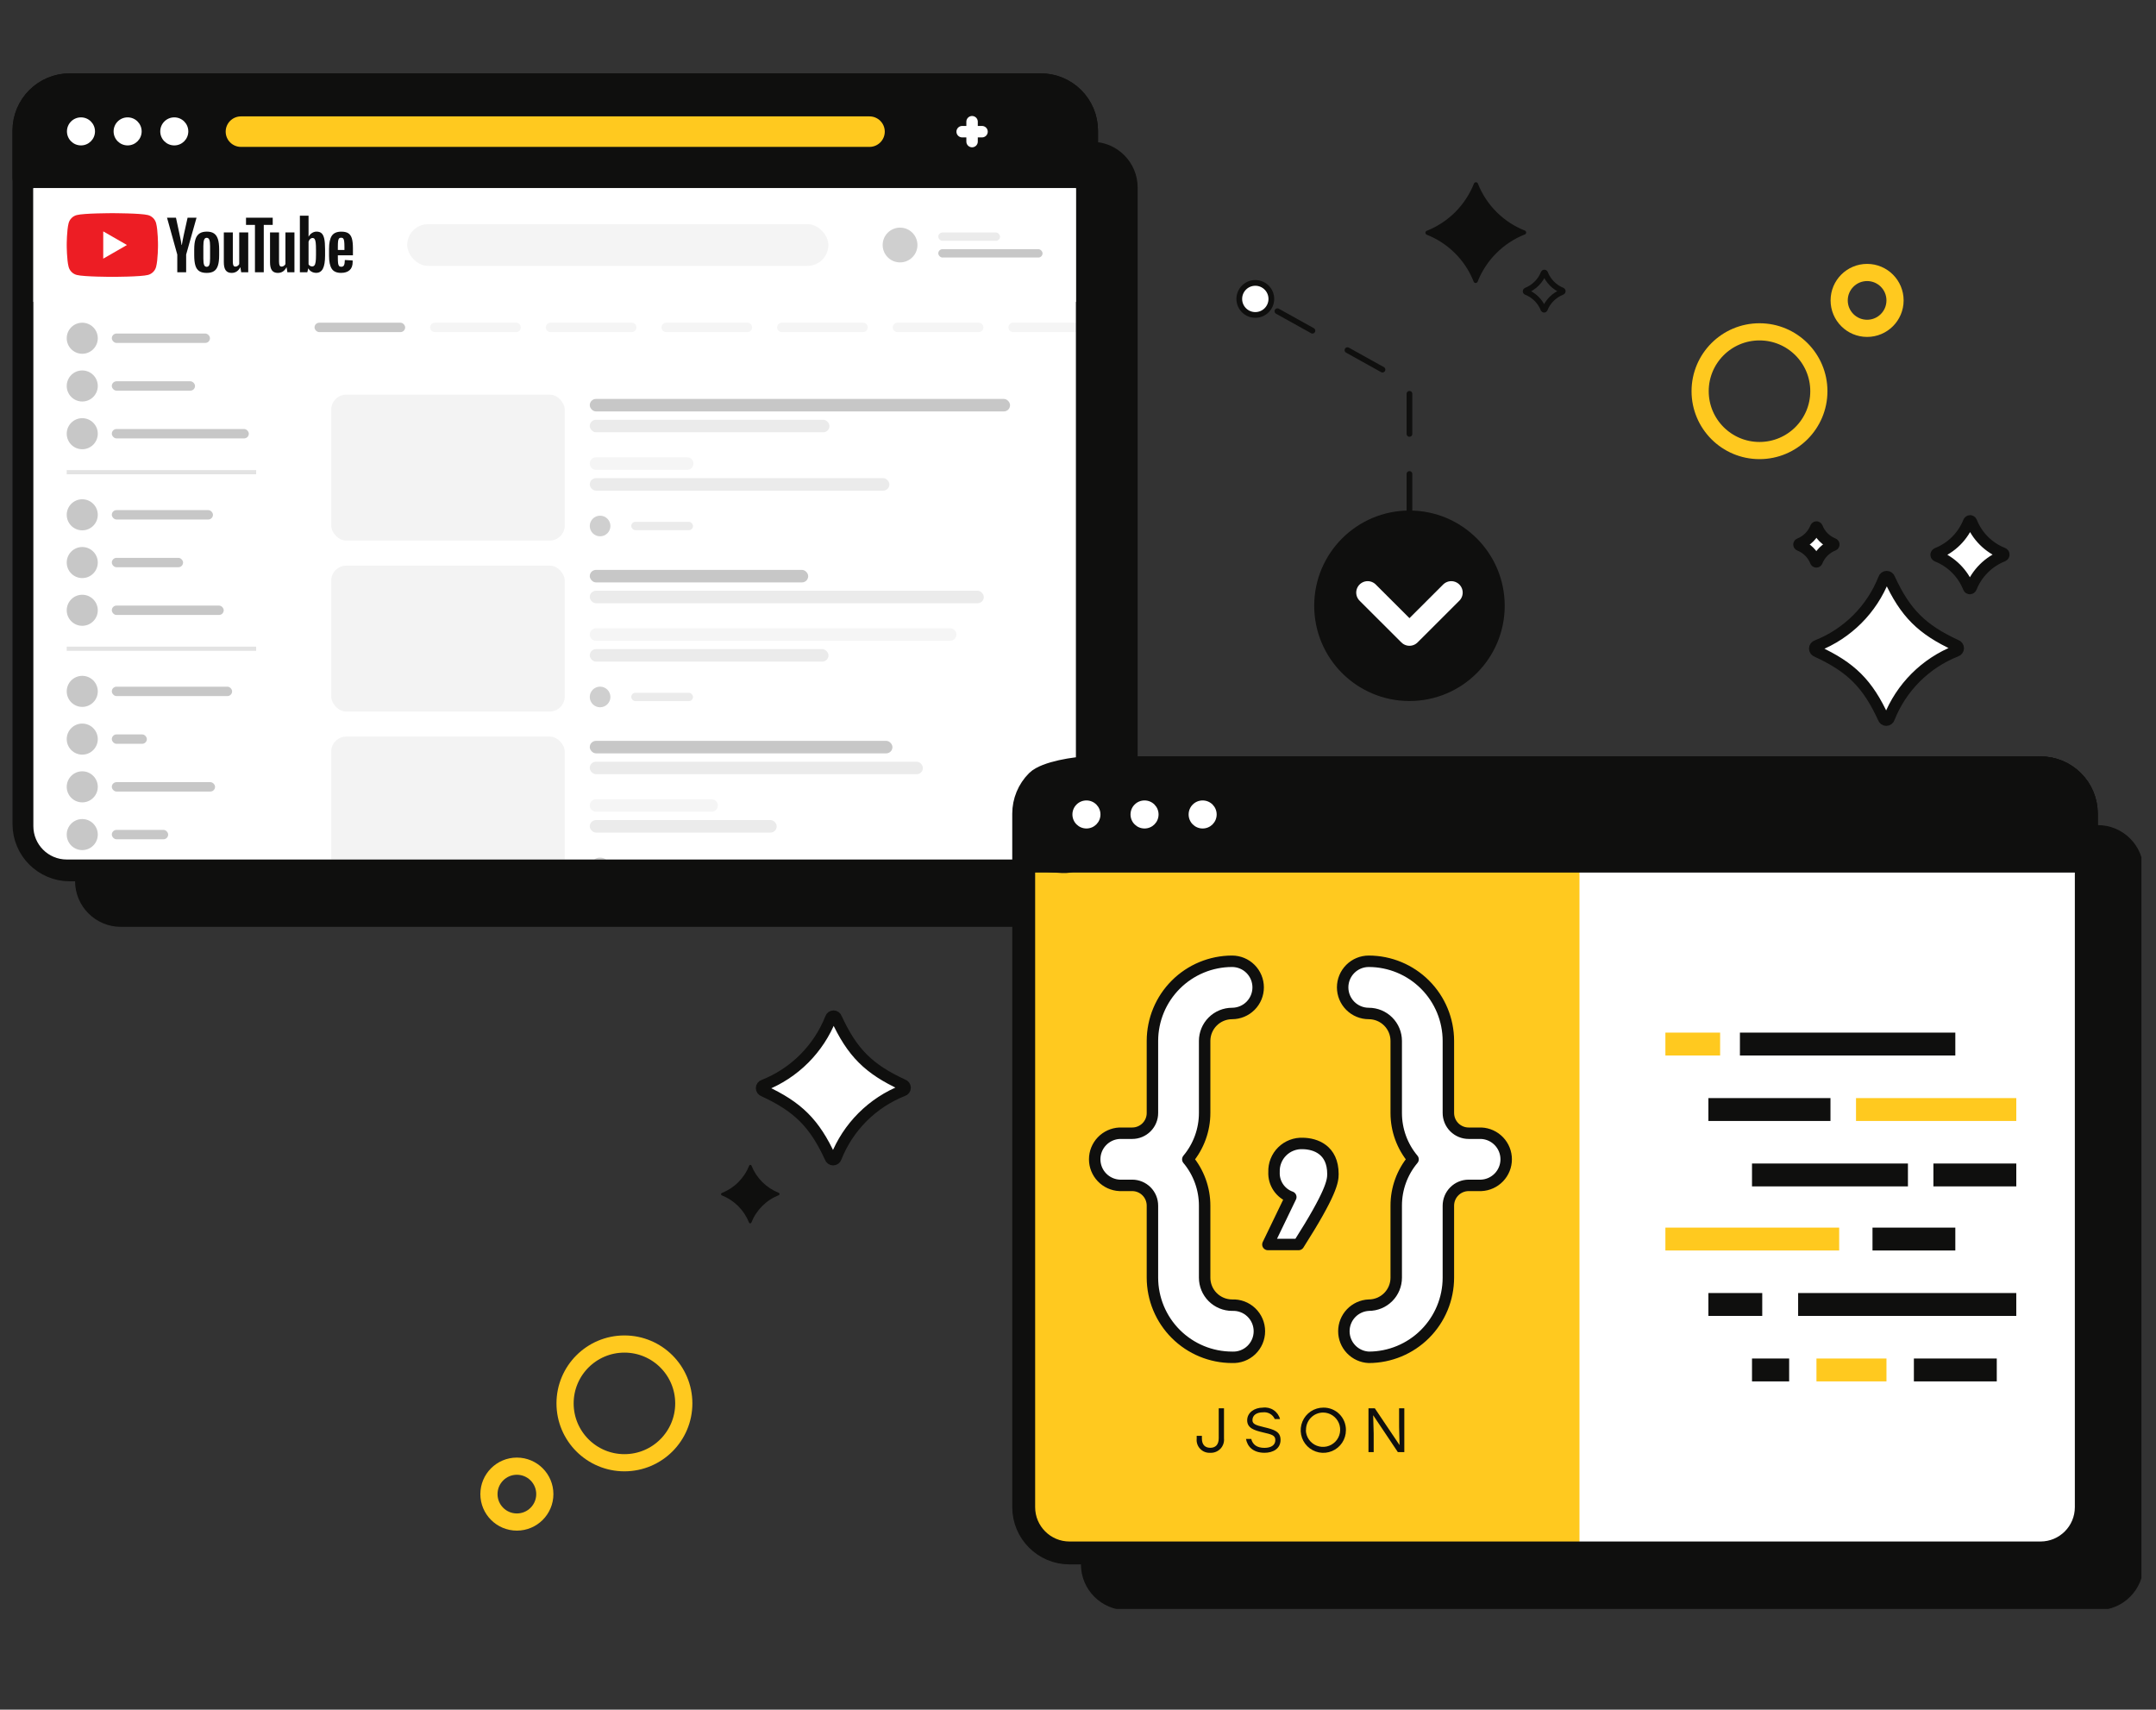 <svg width="517" height="410" viewBox="0 0 517 410" fill="none" xmlns="http://www.w3.org/2000/svg">
<rect x="0" y="0" width="517" height="410" fill="#333333" stroke="none"/>
<path d="M261.825 34H28.981C22.916 34 18 38.916 18 44.981V211.292C18 217.356 22.916 222.273 28.981 222.273H261.825C267.889 222.273 272.806 217.356 272.806 211.292V44.981C272.806 38.916 267.889 34 261.825 34Z" fill="#0F0F0E"/>
<g clip-path="url(#clip0_12179_4)">
<g clip-path="url(#clip1_12179_4)">
<g clip-path="url(#clip2_12179_4)">
<path d="M249.57 20.335H16.727C10.662 20.335 5.745 25.251 5.745 31.316V197.627C5.745 203.691 10.662 208.608 16.727 208.608H249.57C255.634 208.608 260.551 203.691 260.551 197.627V31.316C260.551 25.251 255.634 20.335 249.57 20.335Z" stroke="#0F0F0E" stroke-width="5.491" stroke-linecap="round" stroke-linejoin="round"/>
<path d="M260.551 31.316V42.696H5.745V31.316C5.745 28.404 6.902 25.611 8.962 23.551C11.021 21.492 13.814 20.335 16.727 20.335H249.57C252.483 20.335 255.276 21.492 257.335 23.551C259.394 25.611 260.551 28.404 260.551 31.316Z" fill="#0F0F0E" stroke="#0F0F0E" stroke-width="5.491" stroke-linecap="round" stroke-linejoin="round"/>
<path d="M41.792 34.872C43.649 34.872 45.155 33.366 45.155 31.509C45.155 29.652 43.649 28.146 41.792 28.146C39.935 28.146 38.429 29.652 38.429 31.509C38.429 33.366 39.935 34.872 41.792 34.872Z" fill="white"/>
<path d="M30.605 34.872C32.462 34.872 33.968 33.366 33.968 31.509C33.968 29.652 32.462 28.146 30.605 28.146C28.747 28.146 27.241 29.652 27.241 31.509C27.241 33.366 28.747 34.872 30.605 34.872Z" fill="white"/>
<path d="M19.417 34.872C21.274 34.872 22.78 33.366 22.78 31.509C22.78 29.652 21.274 28.146 19.417 28.146C17.559 28.146 16.054 29.652 16.054 31.509C16.054 33.366 17.559 34.872 19.417 34.872Z" fill="white"/>
<path d="M208.5 27.911H57.783C55.759 27.911 54.118 29.549 54.118 31.569C54.118 33.59 55.759 35.227 57.783 35.227H208.5C210.525 35.227 212.165 33.59 212.165 31.569C212.165 29.549 210.525 27.911 208.5 27.911Z" fill="#FFC91F"/>
<path d="M230.723 31.578H235.487" stroke="white" stroke-width="2.745" stroke-linecap="round" stroke-linejoin="round"/>
<path d="M233.099 29.189V33.952" stroke="white" stroke-width="2.745" stroke-linecap="round" stroke-linejoin="round"/>
<path d="M503.031 197.874H270.187C264.123 197.874 259.206 202.791 259.206 208.855V375.166C259.206 381.23 264.123 386.147 270.187 386.147H503.031C509.096 386.147 514.012 381.23 514.012 375.166V208.855C514.012 202.791 509.096 197.874 503.031 197.874Z" fill="#0F0F0E"/>
<path d="M489.29 184.147H256.461C250.396 184.147 245.479 189.064 245.479 195.129V361.426C245.479 367.49 250.396 372.407 256.461 372.407H489.29C495.356 372.407 500.272 367.49 500.272 361.426V195.129C500.272 189.064 495.356 184.147 489.29 184.147Z" fill="white"/>
<path d="M378.75 184.147V372.407H256.461C253.549 372.407 250.756 371.25 248.697 369.191C246.637 367.13 245.479 364.339 245.479 361.426V195.129C245.479 192.216 246.637 189.423 248.697 187.364C250.756 185.305 253.549 184.147 256.461 184.147H378.75Z" fill="#FFC91F"/>
<path d="M489.304 184.147H256.461C250.396 184.147 245.479 189.064 245.479 195.129V361.439C245.479 367.504 250.396 372.421 256.461 372.421H489.304C495.37 372.421 500.285 367.504 500.285 361.439V195.129C500.285 189.064 495.37 184.147 489.304 184.147Z" stroke="#0F0F0E" stroke-width="5.491" stroke-linecap="round" stroke-linejoin="round"/>
<path d="M500.285 195.129V206.508H245.479V195.129C245.479 192.216 246.637 189.423 248.697 187.364C250.756 185.305 253.549 184.147 256.461 184.147H489.304C492.217 184.147 495.01 185.305 497.069 187.364C499.13 189.423 500.285 192.216 500.285 195.129Z" fill="#0F0F0E" stroke="#0F0F0E" stroke-width="5.491" stroke-linecap="round" stroke-linejoin="round"/>
<path d="M288.39 198.684C290.247 198.684 291.753 197.178 291.753 195.321C291.753 193.464 290.247 191.958 288.39 191.958C286.533 191.958 285.027 193.464 285.027 195.321C285.027 197.178 286.533 198.684 288.39 198.684Z" fill="white"/>
<path d="M274.457 198.684C276.315 198.684 277.82 197.178 277.82 195.321C277.82 193.464 276.315 191.958 274.457 191.958C272.599 191.958 271.094 193.464 271.094 195.321C271.094 197.178 272.599 198.684 274.457 198.684Z" fill="white"/>
<path d="M295.484 325.503C290.416 325.508 285.553 323.498 281.965 319.917C278.376 316.337 276.357 311.479 276.349 306.41V289.128C276.349 287.842 275.84 286.608 274.931 285.696C274.022 284.786 272.79 284.273 271.504 284.269H268.47C266.863 284.193 265.346 283.502 264.235 282.338C263.123 281.174 262.504 279.625 262.504 278.016C262.504 276.406 263.123 274.859 264.235 273.695C265.346 272.531 266.863 271.839 268.47 271.764H271.504C272.142 271.764 272.773 271.638 273.361 271.393C273.95 271.149 274.485 270.791 274.935 270.339C275.385 269.889 275.742 269.352 275.984 268.763C276.227 268.173 276.352 267.542 276.349 266.905V249.623C276.357 244.561 278.371 239.708 281.949 236.13C285.529 232.55 290.382 230.536 295.443 230.529C297.104 230.529 298.694 231.188 299.869 232.362C301.043 233.537 301.702 235.128 301.702 236.789C301.702 238.448 301.043 240.041 299.869 241.214C298.694 242.388 297.104 243.048 295.443 243.048C293.701 243.052 292.03 243.745 290.798 244.978C289.565 246.209 288.872 247.88 288.868 249.623V266.905C288.868 270.969 287.439 274.905 284.832 278.023C287.44 281.136 288.868 285.068 288.868 289.128V306.41C288.868 308.154 289.561 309.829 290.793 311.063C292.026 312.298 293.698 312.994 295.443 312.999C296.288 312.959 297.134 313.09 297.927 313.387C298.721 313.683 299.445 314.138 300.057 314.723C300.67 315.307 301.157 316.01 301.491 316.788C301.824 317.567 301.996 318.404 301.996 319.251C301.996 320.098 301.824 320.935 301.491 321.713C301.157 322.492 300.67 323.195 300.057 323.779C299.445 324.364 298.721 324.818 297.927 325.114C297.134 325.41 296.288 325.543 295.443 325.503H295.484Z" fill="white" stroke="#0F0F0E" stroke-width="2.745" stroke-linecap="round" stroke-linejoin="round"/>
<path d="M328.222 325.503C333.284 325.497 338.136 323.481 341.715 319.903C345.295 316.323 347.308 311.471 347.315 306.41V289.128C347.319 287.841 347.833 286.606 348.743 285.696C349.653 284.785 350.887 284.273 352.175 284.269H355.208C356.815 284.193 358.332 283.502 359.444 282.338C360.555 281.174 361.175 279.625 361.175 278.016C361.175 276.406 360.555 274.859 359.444 273.695C358.332 272.531 356.815 271.839 355.208 271.764H352.175C351.536 271.764 350.905 271.638 350.315 271.393C349.726 271.15 349.19 270.792 348.739 270.341C348.287 269.889 347.929 269.354 347.686 268.765C347.442 268.174 347.315 267.543 347.315 266.905V249.623C347.308 244.561 345.295 239.708 341.715 236.13C338.136 232.55 333.284 230.536 328.222 230.529C326.562 230.529 324.97 231.188 323.796 232.362C322.623 233.537 321.962 235.128 321.962 236.789C321.962 238.448 322.623 240.041 323.796 241.214C324.97 242.388 326.562 243.048 328.222 243.048C329.966 243.048 331.641 243.74 332.876 244.973C334.112 246.205 334.806 247.878 334.81 249.623V266.905C334.804 270.971 336.233 274.909 338.846 278.023C336.233 281.132 334.804 285.066 334.81 289.128V306.41C334.81 308.157 334.116 309.833 332.88 311.069C331.645 312.304 329.969 312.999 328.222 312.999C326.614 313.074 325.098 313.766 323.987 314.93C322.875 316.094 322.256 317.641 322.256 319.251C322.256 320.86 322.875 322.408 323.987 323.572C325.098 324.736 326.614 325.428 328.222 325.503Z" fill="white" stroke="#0F0F0E" stroke-width="2.745" stroke-linecap="round" stroke-linejoin="round"/>
<path d="M319.631 281.551C319.631 283.253 319.288 286.053 311.396 298.448H304.038L309.529 287.069C308.304 286.635 307.253 285.819 306.529 284.741C305.805 283.664 305.446 282.381 305.507 281.084C305.471 280.167 305.626 279.252 305.964 278.398C306.302 277.543 306.814 276.769 307.467 276.124C308.12 275.477 308.901 274.975 309.759 274.648C310.617 274.32 311.534 274.174 312.452 274.221C315.404 274.276 319.631 275.69 319.631 281.551Z" fill="white" stroke="#0F0F0E" stroke-width="2.745" stroke-linecap="round" stroke-linejoin="round"/>
<path d="M293.508 337.734V344.94C293.554 345.392 293.502 345.849 293.355 346.278C293.208 346.708 292.97 347.101 292.657 347.429C292.344 347.757 291.964 348.015 291.541 348.182C291.12 348.35 290.667 348.424 290.214 348.399C289.767 348.428 289.321 348.359 288.903 348.196C288.486 348.034 288.11 347.783 287.8 347.46C287.489 347.138 287.255 346.751 287.109 346.328C286.965 345.904 286.914 345.455 286.961 345.009V344.336H288.21V344.981C288.21 346.532 289.034 347.205 290.228 347.205C291.422 347.205 292.246 346.505 292.246 344.913V337.734H293.508Z" fill="#0F0F0E"/>
<path d="M307.07 345.311C307.07 347.452 305.217 348.399 303.241 348.399C300.495 348.399 299.123 346.931 298.78 345.077H300.042C300.386 346.45 301.415 347.219 303.213 347.219C304.833 347.219 305.821 346.546 305.821 345.352C305.821 344.158 304.847 343.979 302.801 343.499C300.756 343.018 299.068 342.469 299.068 340.616C299.068 338.763 300.811 337.569 302.829 337.569C303.732 337.448 304.648 337.66 305.407 338.165C306.164 338.671 306.712 339.434 306.947 340.314H305.684C305.448 339.778 305.046 339.331 304.536 339.039C304.029 338.748 303.44 338.627 302.856 338.695C301.319 338.695 300.331 339.395 300.331 340.575C300.331 341.44 300.99 341.769 303.076 342.25C305.588 342.84 307.07 343.32 307.07 345.311Z" fill="#0F0F0E"/>
<path d="M322.745 342.977C322.748 344.051 322.432 345.101 321.837 345.994C321.242 346.888 320.395 347.585 319.404 347.997C318.413 348.409 317.321 348.517 316.269 348.309C315.216 348.1 314.248 347.584 313.489 346.825C312.73 346.066 312.214 345.098 312.004 344.045C311.795 342.992 311.904 341.901 312.317 340.91C312.729 339.918 313.426 339.072 314.319 338.476C315.213 337.882 316.263 337.566 317.337 337.569C318.05 337.558 318.759 337.69 319.419 337.957C320.081 338.225 320.682 338.623 321.185 339.128C321.691 339.632 322.087 340.233 322.356 340.895C322.624 341.555 322.756 342.263 322.745 342.977ZM313.136 342.977C313.158 343.787 313.418 344.571 313.883 345.234C314.348 345.897 314.999 346.408 315.753 346.703C316.507 346.998 317.331 347.064 318.123 346.892C318.914 346.72 319.637 346.321 320.203 345.74C320.768 345.16 321.148 344.427 321.299 343.631C321.449 342.836 321.361 342.014 321.047 341.267C320.733 340.522 320.205 339.885 319.53 339.436C318.856 338.988 318.064 338.749 317.254 338.749C316.708 338.755 316.167 338.869 315.665 339.084C315.164 339.301 314.709 339.616 314.329 340.008C313.95 340.402 313.652 340.867 313.455 341.377C313.257 341.886 313.162 342.431 313.177 342.977H313.136Z" fill="#0F0F0E"/>
<path d="M336.749 337.734V348.235H335.197L329.281 339.395L329.405 343.842V348.235H328.156V337.734H329.679L335.609 346.56L335.499 342.126V337.734H336.749Z" fill="#0F0F0E"/>
<path d="M417.226 250.378H468.879" stroke="#0F0F0E" stroke-width="5.491" stroke-linejoin="round"/>
<path d="M445.065 266.081H483.499" stroke="#FFC91F" stroke-width="5.491" stroke-linejoin="round"/>
<path d="M409.663 266.081H438.941" stroke="#0F0F0E" stroke-width="5.491" stroke-linejoin="round"/>
<path d="M463.622 281.771H483.498" stroke="#0F0F0E" stroke-width="5.491" stroke-linejoin="round"/>
<path d="M420.124 281.771H457.515" stroke="#0F0F0E" stroke-width="5.491" stroke-linejoin="round"/>
<path d="M399.354 250.378H412.477" stroke="#FFC91F" stroke-width="5.491" stroke-linejoin="round"/>
<path d="M449.017 297.144H468.879" stroke="#0F0F0E" stroke-width="5.491" stroke-linejoin="round"/>
<path d="M431.184 312.834H483.496" stroke="#0F0F0E" stroke-width="5.491" stroke-linejoin="round"/>
<path d="M409.663 312.834H422.579" stroke="#0F0F0E" stroke-width="5.491" stroke-linejoin="round"/>
<path d="M458.941 328.537H478.817" stroke="#0F0F0E" stroke-width="5.491" stroke-linejoin="round"/>
<path d="M420.124 328.537H429.032" stroke="#0F0F0E" stroke-width="5.491" stroke-linejoin="round"/>
<path d="M435.58 328.537H452.367" stroke="#FFC91F" stroke-width="5.491" stroke-linejoin="round"/>
<path d="M399.354 297.144H441.028" stroke="#FFC91F" stroke-width="5.491" stroke-linejoin="round"/>
<path d="M337.981 161.718V92.235L301.016 71.686" stroke="#0F0F0E" stroke-width="1.373" stroke-linecap="round" stroke-linejoin="round" stroke-dasharray="9.61 9.61"/>
<path d="M337.983 165.562C340.106 165.562 341.826 163.842 341.826 161.718C341.826 159.596 340.106 157.875 337.983 157.875C335.86 157.875 334.139 159.596 334.139 161.718C334.139 163.842 335.86 165.562 337.983 165.562Z" fill="white" stroke="#0F0F0E" stroke-width="1.373" stroke-linecap="round" stroke-linejoin="round"/>
<path d="M301.018 75.53C303.141 75.53 304.862 73.809 304.862 71.686C304.862 69.564 303.141 67.843 301.018 67.843C298.895 67.843 297.175 69.564 297.175 71.686C297.175 73.809 298.895 75.53 301.018 75.53Z" fill="white" stroke="#0F0F0E" stroke-width="1.373" stroke-linecap="round" stroke-linejoin="round"/>
<path d="M337.983 165.37C349.082 165.37 358.078 156.372 358.078 145.274C358.078 134.175 349.082 125.178 337.983 125.178C326.885 125.178 317.887 134.175 317.887 145.274C317.887 156.372 326.885 165.37 337.983 165.37Z" fill="#0F0F0E" stroke="#0F0F0E" stroke-width="5.491" stroke-linecap="round" stroke-linejoin="round"/>
<path d="M348.003 142.116L337.983 152.123L327.962 142.116" stroke="white" stroke-width="5.491" stroke-linecap="round" stroke-linejoin="round"/>
<path d="M353.384 67.555C352.38 65.003 350.862 62.685 348.923 60.746C346.985 58.807 344.666 57.289 342.114 56.285C342.024 56.246 341.946 56.181 341.891 56.098C341.836 56.015 341.807 55.918 341.807 55.819C341.807 55.719 341.836 55.622 341.891 55.539C341.946 55.456 342.024 55.391 342.114 55.352C344.68 54.339 347.009 52.809 348.96 50.859C350.91 48.909 352.439 46.579 353.452 44.014C353.492 43.922 353.557 43.845 353.641 43.79C353.723 43.735 353.82 43.706 353.919 43.706C354.019 43.706 354.115 43.735 354.199 43.79C354.282 43.845 354.347 43.922 354.386 44.014C355.392 46.566 356.91 48.885 358.85 50.825C360.788 52.766 363.105 54.288 365.655 55.297C365.749 55.333 365.827 55.397 365.883 55.479C365.94 55.561 365.968 55.658 365.968 55.757C365.968 55.856 365.94 55.953 365.883 56.035C365.827 56.117 365.749 56.18 365.655 56.217C363.09 57.233 360.761 58.765 358.81 60.717C356.859 62.67 355.33 65.002 354.317 67.569C354.277 67.659 354.21 67.736 354.126 67.79C354.043 67.843 353.945 67.871 353.846 67.869C353.748 67.868 353.65 67.837 353.568 67.781C353.485 67.725 353.422 67.647 353.384 67.555Z" fill="#0F0F0E"/>
<path d="M451.637 172.192C447.862 163.956 443.868 160.016 435.673 156.228C435.525 156.185 435.393 156.095 435.3 155.971C435.206 155.847 435.156 155.696 435.156 155.541C435.156 155.386 435.206 155.235 435.3 155.112C435.393 154.988 435.525 154.898 435.673 154.855C439.308 153.421 442.608 151.255 445.371 148.493C448.134 145.73 450.299 142.429 451.733 138.795C451.776 138.646 451.866 138.515 451.99 138.421C452.113 138.328 452.264 138.277 452.419 138.277C452.574 138.277 452.725 138.328 452.849 138.421C452.974 138.515 453.063 138.646 453.106 138.795C456.894 147.031 460.875 150.97 469.07 154.759C469.219 154.802 469.35 154.892 469.443 155.016C469.538 155.139 469.587 155.29 469.587 155.445C469.587 155.6 469.538 155.751 469.443 155.875C469.35 155.998 469.219 156.089 469.07 156.132C465.436 157.566 462.135 159.732 459.372 162.494C456.61 165.257 454.444 168.558 453.01 172.192C452.967 172.341 452.878 172.472 452.753 172.565C452.629 172.658 452.478 172.709 452.323 172.709C452.168 172.709 452.017 172.658 451.894 172.565C451.77 172.472 451.68 172.341 451.637 172.192Z" fill="white" stroke="#0F0F0E" stroke-width="2.745" stroke-linecap="round" stroke-linejoin="round"/>
<path d="M199.099 277.598C195.31 269.362 191.33 265.422 183.135 261.634C182.985 261.591 182.854 261.501 182.76 261.377C182.667 261.254 182.617 261.103 182.617 260.947C182.617 260.792 182.667 260.641 182.76 260.518C182.854 260.394 182.985 260.304 183.135 260.261C186.768 258.827 190.07 256.661 192.831 253.899C195.594 251.136 197.761 247.836 199.195 244.201C199.238 244.051 199.327 243.921 199.452 243.828C199.575 243.734 199.726 243.684 199.881 243.684C200.036 243.684 200.187 243.734 200.311 243.828C200.434 243.921 200.525 244.051 200.568 244.201C204.356 252.437 208.337 256.39 216.532 260.165C216.68 260.208 216.812 260.298 216.905 260.422C216.998 260.545 217.049 260.696 217.049 260.851C217.049 261.006 216.998 261.157 216.905 261.281C216.812 261.405 216.68 261.495 216.532 261.538C212.897 262.972 209.597 265.138 206.834 267.9C204.071 270.663 201.906 273.964 200.472 277.598C200.429 277.747 200.338 277.878 200.215 277.971C200.091 278.064 199.94 278.115 199.785 278.115C199.63 278.115 199.479 278.064 199.356 277.971C199.231 277.878 199.141 277.747 199.099 277.598Z" fill="white" stroke="#0F0F0E" stroke-width="2.745" stroke-linecap="round" stroke-linejoin="round"/>
<path d="M179.619 293.205C179.033 291.722 178.151 290.377 177.025 289.252C175.898 288.125 174.553 287.242 173.072 286.657C173.02 286.633 172.974 286.594 172.943 286.545C172.913 286.497 172.895 286.44 172.895 286.383C172.895 286.324 172.913 286.267 172.943 286.219C172.974 286.17 173.02 286.132 173.072 286.108C174.563 285.519 175.917 284.631 177.051 283.497C178.184 282.365 179.072 281.01 179.661 279.519C179.681 279.466 179.718 279.419 179.766 279.388C179.814 279.355 179.871 279.338 179.928 279.338C179.986 279.338 180.042 279.355 180.09 279.388C180.137 279.419 180.174 279.466 180.196 279.519C180.783 281.001 181.669 282.347 182.797 283.473C183.925 284.6 185.273 285.482 186.757 286.067C186.809 286.09 186.855 286.129 186.885 286.178C186.916 286.226 186.933 286.282 186.933 286.342C186.933 286.399 186.916 286.455 186.885 286.504C186.855 286.553 186.809 286.591 186.757 286.616C185.266 287.204 183.912 288.092 182.778 289.225C181.644 290.359 180.756 291.713 180.168 293.205C180.144 293.257 180.105 293.301 180.057 293.332C180.008 293.364 179.952 293.381 179.894 293.381C179.836 293.381 179.779 293.364 179.731 293.332C179.683 293.301 179.643 293.257 179.619 293.205Z" fill="#0F0F0E"/>
<path d="M472.062 140.936C471.381 139.222 470.357 137.665 469.052 136.362C467.745 135.059 466.187 134.037 464.471 133.359C464.41 133.332 464.357 133.289 464.32 133.232C464.283 133.176 464.263 133.111 464.263 133.043C464.263 132.976 464.283 132.91 464.32 132.854C464.357 132.798 464.41 132.754 464.471 132.728C466.198 132.049 467.767 131.023 469.079 129.712C470.393 128.402 471.422 126.835 472.103 125.109C472.129 125.047 472.173 124.995 472.23 124.958C472.286 124.92 472.352 124.901 472.419 124.901C472.486 124.901 472.552 124.92 472.608 124.958C472.665 124.995 472.709 125.047 472.735 125.109C473.409 126.826 474.429 128.384 475.733 129.688C477.037 130.992 478.596 132.013 480.312 132.686C480.374 132.713 480.427 132.757 480.464 132.813C480.501 132.869 480.52 132.935 480.52 133.002C480.52 133.069 480.501 133.135 480.464 133.191C480.427 133.247 480.374 133.291 480.312 133.318C478.586 133.998 477.019 135.025 475.707 136.336C474.393 137.646 473.363 139.212 472.68 140.936C472.657 140.999 472.614 141.053 472.559 141.092C472.504 141.13 472.438 141.151 472.371 141.151C472.304 141.151 472.238 141.13 472.183 141.092C472.128 141.053 472.085 140.999 472.062 140.936Z" fill="white" stroke="#0F0F0E" stroke-width="2.745" stroke-linecap="round" stroke-linejoin="round"/>
<path d="M435.4 134.663C435.051 133.778 434.523 132.974 433.85 132.301C433.178 131.628 432.373 131.1 431.488 130.751C431.455 130.737 431.427 130.714 431.408 130.685C431.389 130.656 431.378 130.621 431.378 130.586C431.378 130.551 431.389 130.517 431.408 130.487C431.427 130.458 431.455 130.435 431.488 130.422C432.377 130.072 433.184 129.543 433.86 128.868C434.535 128.192 435.065 127.385 435.414 126.496C435.427 126.463 435.451 126.435 435.479 126.416C435.508 126.396 435.543 126.386 435.578 126.386C435.614 126.386 435.648 126.396 435.677 126.416C435.707 126.435 435.729 126.463 435.743 126.496C436.086 127.382 436.611 128.188 437.282 128.861C437.953 129.535 438.756 130.061 439.641 130.408C439.674 130.421 439.702 130.444 439.721 130.474C439.74 130.503 439.751 130.537 439.751 130.573C439.751 130.608 439.74 130.642 439.721 130.671C439.702 130.701 439.674 130.724 439.641 130.737C438.75 131.086 437.941 131.615 437.264 132.29C436.586 132.966 436.055 133.773 435.702 134.663C435.685 134.689 435.663 134.71 435.637 134.724C435.611 134.739 435.581 134.746 435.551 134.746C435.521 134.746 435.49 134.739 435.464 134.724C435.438 134.71 435.416 134.689 435.4 134.663Z" fill="white" stroke="#0F0F0E" stroke-width="2.745" stroke-linecap="round" stroke-linejoin="round"/>
<path d="M370.132 74.211C369.76 73.262 369.197 72.4 368.476 71.68C367.756 70.959 366.894 70.396 365.945 70.025C365.913 70.008 365.886 69.984 365.868 69.954C365.849 69.923 365.839 69.889 365.839 69.853C365.839 69.817 365.849 69.783 365.868 69.752C365.886 69.722 365.913 69.698 365.945 69.681C366.896 69.301 367.76 68.731 368.484 68.007C369.209 67.283 369.779 66.418 370.159 65.467C370.176 65.436 370.199 65.409 370.23 65.39C370.261 65.372 370.295 65.362 370.331 65.362C370.366 65.362 370.401 65.372 370.431 65.39C370.461 65.409 370.486 65.436 370.502 65.467C370.866 66.41 371.419 67.267 372.127 67.988C372.836 68.708 373.684 69.275 374.62 69.654C374.656 69.668 374.686 69.693 374.708 69.725C374.73 69.757 374.741 69.794 374.741 69.832C374.741 69.871 374.73 69.908 374.708 69.94C374.686 69.972 374.656 69.997 374.62 70.011C373.668 70.386 372.803 70.953 372.078 71.675C371.353 72.397 370.785 73.26 370.406 74.211C370.39 74.231 370.368 74.248 370.344 74.259C370.321 74.27 370.295 74.276 370.269 74.276C370.243 74.276 370.217 74.27 370.193 74.259C370.169 74.248 370.148 74.231 370.132 74.211Z" stroke="#0F0F0E" stroke-width="1.373" stroke-miterlimit="10"/>
<path d="M421.92 108.048C429.782 108.048 436.155 101.675 436.155 93.813C436.155 85.952 429.782 79.579 421.92 79.579C414.059 79.579 407.686 85.952 407.686 93.813C407.686 101.675 414.059 108.048 421.92 108.048Z" stroke="#FFC91F" stroke-width="4.118" stroke-miterlimit="10"/>
<path d="M447.725 78.741C451.426 78.741 454.423 75.742 454.423 72.043C454.423 68.343 451.426 65.344 447.725 65.344C444.026 65.344 441.026 68.343 441.026 72.043C441.026 75.742 444.026 78.741 447.725 78.741Z" stroke="#FFC91F" stroke-width="4.118" stroke-miterlimit="10"/>
<path d="M149.735 350.788C157.597 350.788 163.97 344.414 163.97 336.553C163.97 328.692 157.597 322.319 149.735 322.319C141.874 322.319 135.501 328.692 135.501 336.553C135.501 344.414 141.874 350.788 149.735 350.788Z" stroke="#FFC91F" stroke-width="4.118" stroke-miterlimit="10"/>
<path d="M123.945 365.008C127.645 365.008 130.644 362.009 130.644 358.31C130.644 354.611 127.645 351.611 123.945 351.611C120.246 351.611 117.247 354.611 117.247 358.31C117.247 362.009 120.246 365.008 123.945 365.008Z" stroke="#FFC91F" stroke-width="4.118" stroke-miterlimit="10"/>
<g clip-path="url(#clip3_12179_4)">
<path d="M8 45.124H258V206.124H16C11.582 206.124 8 202.542 8 198.124V45.124Z" fill="white"/>
<rect width="250" height="27.266" transform="translate(8 45.124)" fill="white"/>
<g clip-path="url(#clip4_12179_4)">
<path d="M37.43 53.508C37.179 52.57 36.437 51.831 35.495 51.58C33.788 51.124 26.944 51.124 26.944 51.124C26.944 51.124 20.099 51.124 18.392 51.58C17.451 51.831 16.709 52.57 16.457 53.508C16 55.209 16 58.757 16 58.757C16 58.757 16 62.306 16.457 64.007C16.709 64.945 17.451 65.684 18.392 65.934C20.099 66.39 26.944 66.39 26.944 66.39C26.944 66.39 33.788 66.39 35.495 65.934C36.437 65.684 37.179 64.945 37.43 64.007C37.888 62.306 37.888 58.757 37.888 58.757C37.888 58.757 37.888 55.209 37.43 53.508Z" fill="#ED1D24"/>
<path d="M24.755 62.029L30.442 58.757L24.755 55.486V62.029Z" fill="white"/>
<path d="M50.196 63.515C50.316 63.203 50.376 62.694 50.376 61.987V59.008C50.376 58.322 50.316 57.82 50.196 57.503C50.076 57.186 49.865 57.027 49.562 57.027C49.27 57.027 49.064 57.186 48.944 57.503C48.824 57.82 48.764 58.322 48.764 59.008V61.987C48.764 62.694 48.821 63.203 48.936 63.515C49.051 63.827 49.259 63.983 49.562 63.983C49.865 63.983 50.076 63.827 50.196 63.515ZM47.77 65.012C47.337 64.722 47.029 64.269 46.847 63.656C46.664 63.042 46.573 62.226 46.573 61.207V59.819C46.573 58.79 46.677 57.963 46.886 57.339C47.094 56.715 47.42 56.261 47.864 55.975C48.307 55.689 48.889 55.546 49.609 55.546C50.319 55.546 50.887 55.691 51.315 55.983C51.743 56.274 52.056 56.729 52.255 57.347C52.453 57.966 52.552 58.79 52.552 59.819V61.207C52.552 62.226 52.455 63.045 52.262 63.663C52.069 64.282 51.756 64.734 51.323 65.02C50.89 65.306 50.303 65.449 49.562 65.449C48.8 65.449 48.203 65.303 47.77 65.012Z" fill="#0F0F0F"/>
<path d="M81.289 57.206C81.18 57.341 81.106 57.562 81.07 57.869C81.033 58.176 81.015 58.641 81.015 59.265V59.951H82.596V59.265C82.596 58.651 82.575 58.186 82.533 57.869C82.492 57.552 82.416 57.328 82.306 57.198C82.197 57.068 82.027 57.003 81.798 57.003C81.568 57.003 81.398 57.071 81.289 57.206ZM81.015 61.23V61.713C81.015 62.327 81.033 62.787 81.07 63.093C81.106 63.4 81.182 63.624 81.297 63.764C81.412 63.904 81.589 63.975 81.829 63.975C82.152 63.975 82.374 63.85 82.494 63.6C82.614 63.351 82.679 62.935 82.69 62.353L84.552 62.462C84.563 62.545 84.568 62.66 84.568 62.805C84.568 63.689 84.326 64.349 83.84 64.786C83.355 65.222 82.669 65.441 81.782 65.441C80.718 65.441 79.972 65.108 79.544 64.442C79.116 63.777 78.902 62.748 78.902 61.355V59.686C78.902 58.251 79.124 57.204 79.567 56.543C80.011 55.883 80.77 55.553 81.845 55.553C82.585 55.553 83.154 55.688 83.551 55.958C83.947 56.229 84.226 56.65 84.388 57.222C84.55 57.794 84.631 58.584 84.631 59.592V61.23H81.015Z" fill="#0F0F0F"/>
<path d="M42.511 61.051L40.053 52.208H42.197L43.058 56.216C43.278 57.204 43.439 58.046 43.543 58.742H43.606C43.679 58.243 43.841 57.407 44.091 56.232L44.983 52.208H47.128L44.639 61.051V65.293H42.511V61.051Z" fill="#0F0F0F"/>
<path d="M59.526 55.733V65.293H57.836L57.648 64.123H57.601C57.142 65.007 56.453 65.449 55.535 65.449C54.898 65.449 54.429 65.241 54.126 64.825C53.823 64.409 53.672 63.76 53.672 62.876V55.733H55.832V62.751C55.832 63.177 55.879 63.481 55.973 63.663C56.067 63.845 56.224 63.936 56.443 63.936C56.63 63.936 56.81 63.879 56.983 63.764C57.155 63.65 57.282 63.505 57.366 63.328V55.733H59.526Z" fill="#0F0F0F"/>
<path d="M70.606 55.733V65.293H68.915L68.727 64.123H68.681C68.221 65.007 67.532 65.449 66.614 65.449C65.978 65.449 65.508 65.241 65.206 64.825C64.903 64.409 64.752 63.76 64.752 62.876V55.733H66.912V62.751C66.912 63.177 66.959 63.481 67.052 63.663C67.147 63.845 67.303 63.936 67.522 63.936C67.71 63.936 67.89 63.879 68.062 63.764C68.234 63.65 68.362 63.505 68.446 63.328V55.733H70.606Z" fill="#0F0F0F"/>
<path d="M65.396 53.939H63.251V65.293H61.138V53.939H58.994V52.208H65.396V53.939Z" fill="#0F0F0F"/>
<path d="M75.775 61.161C75.775 61.857 75.746 62.403 75.689 62.798C75.632 63.194 75.535 63.474 75.399 63.64C75.264 63.807 75.081 63.89 74.852 63.89C74.674 63.89 74.51 63.849 74.359 63.765C74.207 63.682 74.085 63.557 73.991 63.391V57.963C74.064 57.704 74.189 57.49 74.366 57.324C74.544 57.158 74.737 57.075 74.945 57.075C75.165 57.075 75.334 57.16 75.454 57.332C75.574 57.503 75.657 57.792 75.705 58.197C75.752 58.603 75.775 59.18 75.775 59.928V61.161ZM77.755 57.261C77.624 56.658 77.413 56.221 77.121 55.951C76.829 55.681 76.427 55.545 75.916 55.545C75.519 55.545 75.149 55.657 74.805 55.881C74.46 56.104 74.194 56.398 74.006 56.762H73.99L73.991 51.724H71.909V65.293H73.693L73.912 64.388H73.959C74.126 64.711 74.376 64.965 74.711 65.153C75.044 65.34 75.415 65.433 75.822 65.433C76.552 65.433 77.09 65.098 77.434 64.427C77.778 63.757 77.951 62.709 77.951 61.285V59.772C77.951 58.701 77.885 57.864 77.755 57.261Z" fill="#0F0F0F"/>
</g>
<g opacity="0.17">
<rect x="97.645" y="53.757" width="101" height="10" rx="5" fill="black" fill-opacity="0.25"/>
</g>
<circle cx="215.83" cy="58.757" r="4.17" fill="black" fill-opacity="0.19"/>
<rect opacity="0.08" x="225" y="55.757" width="14.806" height="2" rx="1" fill="black"/>
<rect opacity="0.22" x="225" y="59.757" width="25" height="2" rx="1" fill="black"/>
<g clip-path="url(#clip5_12179_4)">
<circle opacity="0.22" cx="19.724" cy="81.114" r="3.724" fill="black"/>
<rect opacity="0.22" x="26.814" y="79.988" width="23.536" height="2.252" rx="1.126" fill="black"/>
<circle opacity="0.22" cx="19.724" cy="92.562" r="3.724" fill="black"/>
<rect opacity="0.22" x="26.814" y="91.436" width="19.951" height="2.252" rx="1.126" fill="black"/>
<circle opacity="0.22" cx="19.724" cy="104.01" r="3.724" fill="black"/>
<rect opacity="0.22" x="26.814" y="102.884" width="32.85" height="2.252" rx="1.126" fill="black"/>
<line opacity="0.11" x1="16" y1="113.234" x2="61.425" y2="113.234" stroke="black"/>
<circle opacity="0.22" cx="19.724" cy="123.458" r="3.724" fill="black"/>
<rect opacity="0.22" x="26.814" y="122.332" width="24.253" height="2.252" rx="1.126" fill="black"/>
<circle opacity="0.22" cx="19.724" cy="134.906" r="3.724" fill="black"/>
<rect opacity="0.22" x="26.814" y="133.78" width="17.084" height="2.252" rx="1.126" fill="black"/>
<circle opacity="0.22" cx="19.724" cy="146.354" r="3.724" fill="black"/>
<rect opacity="0.22" x="26.814" y="145.228" width="26.834" height="2.252" rx="1.126" fill="black"/>
<line opacity="0.11" x1="16" y1="155.578" x2="61.425" y2="155.578" stroke="black"/>
<circle opacity="0.22" cx="19.724" cy="165.801" r="3.724" fill="black"/>
<rect opacity="0.22" x="26.814" y="164.676" width="28.844" height="2.252" rx="1.126" fill="black"/>
<circle opacity="0.22" cx="19.724" cy="177.249" r="3.724" fill="black"/>
<rect opacity="0.22" x="26.814" y="176.123" width="8.401" height="2.252" rx="1.126" fill="black"/>
<circle opacity="0.22" cx="19.724" cy="188.697" r="3.724" fill="black"/>
<rect opacity="0.22" x="26.814" y="187.571" width="24.755" height="2.252" rx="1.126" fill="black"/>
<circle opacity="0.22" cx="19.724" cy="200.145" r="3.724" fill="black"/>
<rect opacity="0.22" x="26.814" y="199.019" width="13.511" height="2.252" rx="1.126" fill="black"/>
</g>
<rect opacity="0.22" x="75.425" y="77.39" width="21.731" height="2.252" rx="1.126" fill="black"/>
<path opacity="0.17" d="M103.156 78.516C103.156 77.894 103.66 77.39 104.282 77.39H123.761C124.383 77.39 124.887 77.894 124.887 78.516C124.887 79.138 124.383 79.642 123.761 79.642H104.282C103.66 79.642 103.156 79.138 103.156 78.516Z" fill="black" fill-opacity="0.25"/>
<path opacity="0.17" d="M130.887 78.516C130.887 77.894 131.391 77.39 132.013 77.39H151.492C152.114 77.39 152.618 77.894 152.618 78.516C152.618 79.138 152.114 79.642 151.492 79.642H132.013C131.391 79.642 130.887 79.138 130.887 78.516Z" fill="black" fill-opacity="0.25"/>
<path opacity="0.17" d="M158.618 78.516C158.618 77.894 159.122 77.39 159.744 77.39H179.223C179.845 77.39 180.349 77.894 180.349 78.516C180.349 79.138 179.845 79.642 179.223 79.642H159.744C159.122 79.642 158.618 79.138 158.618 78.516Z" fill="black" fill-opacity="0.25"/>
<path opacity="0.17" d="M186.349 78.516C186.349 77.894 186.853 77.39 187.475 77.39H206.954C207.576 77.39 208.08 77.894 208.08 78.516C208.08 79.138 207.576 79.642 206.954 79.642H187.475C186.853 79.642 186.349 79.138 186.349 78.516Z" fill="black" fill-opacity="0.25"/>
<path opacity="0.17" d="M214.08 78.516C214.08 77.894 214.584 77.39 215.206 77.39H234.685C235.307 77.39 235.811 77.894 235.811 78.516C235.811 79.138 235.307 79.642 234.685 79.642H215.206C214.584 79.642 214.08 79.138 214.08 78.516Z" fill="black" fill-opacity="0.25"/>
<path opacity="0.17" d="M241.811 78.516C241.811 77.894 242.315 77.39 242.937 77.39H262.416C263.038 77.39 263.542 77.894 263.542 78.516C263.542 79.138 263.038 79.642 262.416 79.642H242.937C242.315 79.642 241.811 79.138 241.811 78.516Z" fill="black" fill-opacity="0.25"/>
<rect x="79.425" y="94.642" width="56" height="35" rx="3.625" fill="black" fill-opacity="0.05"/>
<rect opacity="0.22" x="141.425" y="95.668" width="100.783" height="3" rx="1.5" fill="black"/>
<rect opacity="0.08" x="141.425" y="100.668" width="57.477" height="3" rx="1.5" fill="black"/>
<path opacity="0.04" d="M141.425 111.168C141.425 110.34 142.097 109.668 142.925 109.668H164.796C165.624 109.668 166.296 110.34 166.296 111.168C166.296 111.996 165.624 112.668 164.796 112.668H142.925C142.097 112.668 141.425 111.996 141.425 111.168Z" fill="black"/>
<rect opacity="0.08" x="141.425" y="114.668" width="71.85" height="3" rx="1.5" fill="black"/>
<circle cx="143.899" cy="126.142" r="2.474" fill="black" fill-opacity="0.19"/>
<rect opacity="0.08" x="151.373" y="125.142" width="14.806" height="2" rx="1" fill="black"/>
<rect x="79.425" y="135.642" width="56" height="35" rx="3.625" fill="black" fill-opacity="0.05"/>
<rect opacity="0.22" x="141.425" y="136.668" width="52.377" height="3" rx="1.5" fill="black"/>
<rect opacity="0.08" x="141.425" y="141.668" width="94.487" height="3" rx="1.5" fill="black"/>
<path opacity="0.04" d="M141.425 152.168C141.425 151.34 142.097 150.668 142.925 150.668H227.84C228.669 150.668 229.34 151.34 229.34 152.168C229.34 152.996 228.669 153.668 227.84 153.668H142.925C142.097 153.668 141.425 152.996 141.425 152.168Z" fill="black"/>
<rect opacity="0.08" x="141.425" y="155.668" width="57.245" height="3" rx="1.5" fill="black"/>
<circle cx="143.899" cy="167.142" r="2.474" fill="black" fill-opacity="0.19"/>
<rect opacity="0.08" x="151.373" y="166.142" width="14.806" height="2" rx="1" fill="black"/>
<rect x="79.425" y="176.642" width="56" height="35" rx="3.625" fill="black" fill-opacity="0.05"/>
<rect opacity="0.22" x="141.425" y="177.668" width="72.58" height="3" rx="1.5" fill="black"/>
<rect opacity="0.08" x="141.425" y="182.668" width="79.882" height="3" rx="1.5" fill="black"/>
<path opacity="0.04" d="M141.425 193.168C141.425 192.34 142.097 191.668 142.925 191.668H170.638C171.466 191.668 172.138 192.34 172.138 193.168C172.138 193.996 171.466 194.668 170.638 194.668H142.925C142.097 194.668 141.425 193.996 141.425 193.168Z" fill="black"/>
<rect opacity="0.08" x="141.425" y="196.668" width="44.831" height="3" rx="1.5" fill="black"/>
<circle cx="143.899" cy="208.142" r="2.474" fill="black" fill-opacity="0.19"/>
</g>
<path d="M245.479 195.129V206.508C246.14 205.164 256.123 207.47 256.707 206.28C259.92 199.737 257.382 191.536 261.01 184.147C258.099 184.147 250.756 185.305 248.697 187.364C246.637 189.423 245.479 192.216 245.479 195.129Z" fill="#0F0F0E"/>
<path d="M500.285 206.508V195.129C500.285 192.216 499.13 189.423 497.069 187.364C495.01 185.305 492.217 184.147 489.304 184.147M245.479 206.508V195.129C245.479 192.216 246.637 189.423 248.697 187.364C250.756 185.305 258.099 184.147 261.01 184.147C257.382 191.536 259.92 199.737 256.707 206.28C256.123 207.47 246.14 205.164 245.479 206.508Z" stroke="#0F0F0E" stroke-width="5.491" stroke-linecap="round" stroke-linejoin="round"/>
<path d="M260.524 198.684C262.381 198.684 263.887 197.178 263.887 195.321C263.887 193.464 262.381 191.958 260.524 191.958C258.666 191.958 257.161 193.464 257.161 195.321C257.161 197.178 258.666 198.684 260.524 198.684Z" fill="white"/>
</g>
</g>
</g>
<defs>
<clipPath id="clip0_12179_4">
<rect x="1.5" y="16.615" width="515" height="376" rx="12" fill="white"/>
</clipPath>
<clipPath id="clip1_12179_4">
<rect width="512" height="369.23" fill="white" transform="translate(1.5 16.615)"/>
</clipPath>
<clipPath id="clip2_12179_4">
<rect width="512" height="369.244" fill="white" transform="translate(1.5 16.608)"/>
</clipPath>
<clipPath id="clip3_12179_4">
<path d="M8 45.124H258V206.124H16C11.582 206.124 8 202.542 8 198.124V45.124Z" fill="white"/>
</clipPath>
<clipPath id="clip4_12179_4">
<rect width="68.63" height="15.266" fill="white" transform="translate(16 51.124)"/>
</clipPath>
<clipPath id="clip5_12179_4">
<rect width="61.425" height="138.398" fill="white" transform="translate(8 72.39)"/>
</clipPath>
</defs>
</svg>
